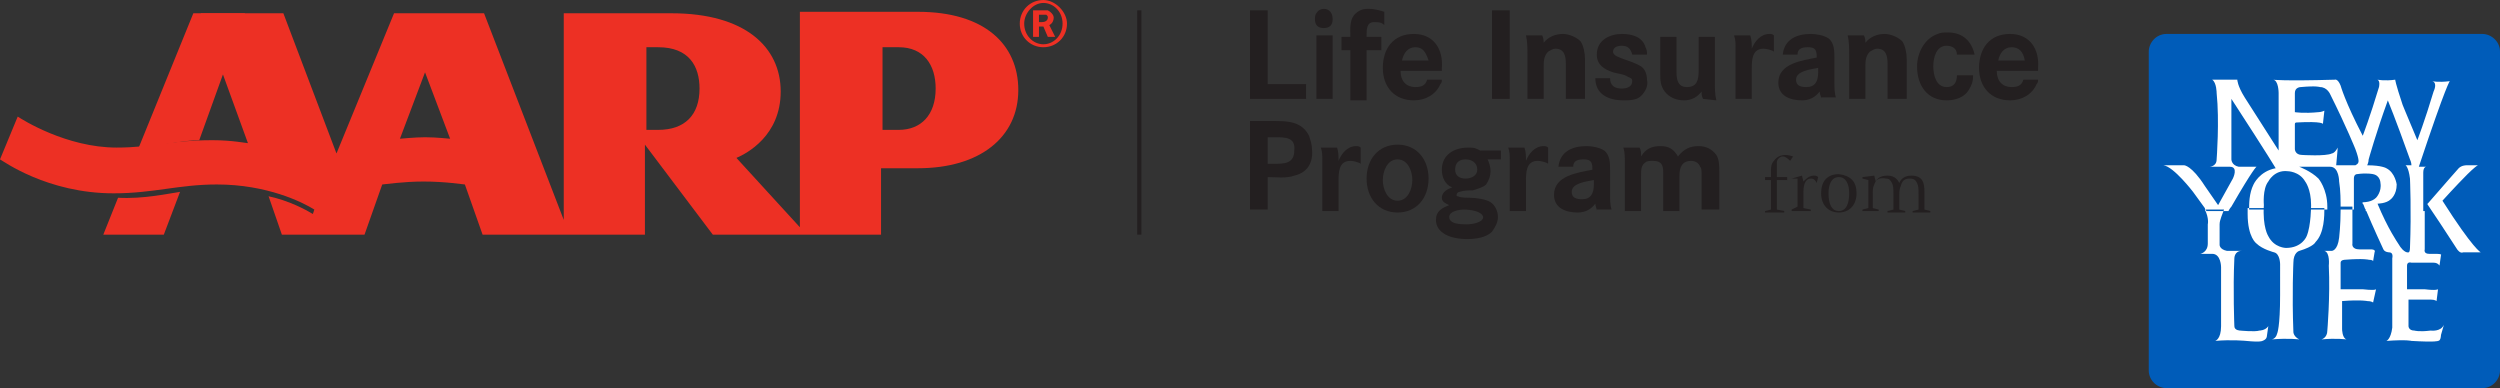 <?xml version="1.0" encoding="utf-8"?>
<!-- Generator: Adobe Illustrator 23.0.3, SVG Export Plug-In . SVG Version: 6.00 Build 0)  -->
<svg version="1.1" id="Layer_1" xmlns="http://www.w3.org/2000/svg" xmlns:xlink="http://www.w3.org/1999/xlink" x="0px" y="0px"
	 viewBox="0 0 169.4 26.3" style="enable-background:new 0 0 169.4 26.3;" xml:space="preserve">
<rect x="0" y="0" width="169.4" height="26.3" fill="#333333" stroke="none"/>
<style type="text/css">
	.st0{fill:none;stroke:#231F20;stroke-width:0.283;}
	.st1{fill:#231F20;}
	.st2{fill:#ED3024;}
	.st3{fill:#005CB9;}
	.st4{fill:#FFFFFF;}
</style>
<line class="st0" x1="77.2" y1="0.7" x2="77.2" y2="15.9"/>
<polygon class="st1" points="84.7,6.7 84.7,0.7 85.9,0.7 85.9,5.7 88.5,5.7 88.5,6.7 "/>
<g>
	<path class="st1" d="M89.7,1.9c-0.4,0-0.6-0.2-0.6-0.6c0-0.1,0-0.3,0.1-0.4c0.1-0.2,0.3-0.3,0.5-0.3c0.4,0,0.6,0.3,0.6,0.7
		S90.1,1.9,89.7,1.9 M89.2,2.4h1.1v4.3h-1.1V2.4z"/>
	<path class="st1" d="M93.1,1.5c-0.5,0-0.5,0.5-0.5,0.9v0.1h1v0.9h-1v3.4h-1.1V3.4h-0.6V2.5h0.6c0-0.6-0.1-1.3,0.5-1.7
		c0.3-0.2,0.5-0.2,0.8-0.2s0.7,0.1,1,0.2v0.9C93.6,1.5,93.4,1.5,93.1,1.5"/>
	<path class="st1" d="M94.9,4.8c0,0.7,0.4,1.1,1,1.1c0.4,0,0.7-0.1,0.8-0.5h1c0,0.1,0,0.2-0.1,0.3c-0.3,0.7-1,1.1-1.8,1.1
		c-1.3,0-2.1-0.9-2.1-2.2c0-1.3,0.7-2.3,2.1-2.3s2,1.1,1.9,2.3v0.2H94.9z M95.9,3.2c-0.5,0-0.8,0.4-0.9,0.9h1.8
		C96.6,3.5,96.4,3.2,95.9,3.2"/>
	<rect x="101.1" y="0.7" class="st1" width="1.2" height="6"/>
	<path class="st1" d="M106.1,6.7V4.3c0-0.5-0.1-1-0.7-1c-0.2,0-0.3,0.1-0.5,0.2c-0.3,0.3-0.3,0.7-0.3,1v2.2h-1.1v-3
		c0-0.4,0-0.9-0.1-1.3h1.1c0.1,0.2,0.1,0.4,0.1,0.5c0.3-0.4,0.8-0.6,1.3-0.6c0.4,0,0.9,0.2,1.2,0.5c0.2,0.3,0.3,0.8,0.3,1.2v2.7
		C107.4,6.7,106.1,6.7,106.1,6.7z"/>
	<path class="st1" d="M111.2,6.5c-0.3,0.3-0.8,0.3-1.2,0.3c-1,0-1.9-0.4-1.9-1.5l0,0h1c0,0.5,0.3,0.7,0.8,0.7c0.3,0,0.7-0.1,0.7-0.5
		c0-0.2-0.1-0.2-0.3-0.3c-0.3-0.2-0.7-0.2-1-0.3c-0.6-0.2-1.1-0.5-1.1-1.2c0-1,0.9-1.4,1.7-1.4c0.7,0,1.4,0.2,1.6,0.9
		c0.1,0.2,0.1,0.3,0.1,0.5h-1c-0.1-0.4-0.3-0.6-0.7-0.6c-0.3,0-0.6,0.1-0.6,0.4s0.5,0.4,0.7,0.5c0.3,0.1,0.9,0.3,1.2,0.5
		s0.4,0.6,0.4,0.9C111.7,5.8,111.5,6.2,111.2,6.5"/>
	<path class="st1" d="M115.4,6.7c-0.1-0.2-0.1-0.3-0.1-0.5c-0.3,0.4-0.7,0.6-1.2,0.6s-1-0.2-1.3-0.6s-0.3-0.8-0.3-1.2V2.5h1.1v2.4
		c0,0.5,0.1,1,0.7,1c0.7,0,0.8-0.5,0.8-1.1V2.5h1.1v3c0,0.5,0,0.9,0.1,1.3L115.4,6.7L115.4,6.7z"/>
	<path class="st1" d="M120.2,3.5c-0.1-0.1-0.5-0.2-0.7-0.2c-0.8,0-0.8,0.8-0.8,1.4v2h-1.1V3.2c0-0.3,0-0.5-0.1-0.8h1.1
		c0.1,0.3,0.1,0.6,0.1,0.9c0.2-0.5,0.6-1,1.2-1c0.1,0,0.2,0,0.3,0.1V3.5z"/>
	<path class="st1" d="M123.4,6.7c0-0.2-0.1-0.3-0.1-0.5c-0.3,0.4-0.7,0.6-1.2,0.6c-0.8,0-1.6-0.3-1.6-1.2c0-1.3,1.6-1.5,2.6-1.7V3.8
		c0-0.5-0.2-0.6-0.6-0.6c-0.4,0-0.7,0.1-0.7,0.5h-1c0.1-1,0.9-1.4,1.9-1.4c0.4,0,0.9,0.1,1.2,0.3c0.4,0.3,0.4,0.9,0.4,1.3v1.7
		c0,0.3,0,0.7,0.1,1h-1V6.7z M121.7,5.4c0,0.4,0.3,0.5,0.7,0.5c0.6,0,0.8-0.4,0.8-1V4.6C122.7,4.7,121.7,4.8,121.7,5.4"/>
	<path class="st1" d="M127.9,6.7V4.3c0-0.5-0.1-1-0.7-1c-0.2,0-0.3,0.1-0.5,0.2c-0.3,0.3-0.3,0.7-0.3,1v2.2h-1.1v-3
		c0-0.4,0-0.9-0.1-1.3h1.1c0.1,0.2,0.1,0.4,0.1,0.5c0.3-0.4,0.8-0.6,1.3-0.6c0.4,0,0.9,0.2,1.2,0.5c0.2,0.3,0.3,0.8,0.3,1.2v2.7
		C129.2,6.7,127.9,6.7,127.9,6.7z"/>
	<path class="st1" d="M133.4,6.1c-0.3,0.5-0.9,0.7-1.5,0.7c-1.3,0-2-1-2-2.3c0-0.9,0.5-1.9,1.4-2.2c0.2-0.1,0.4-0.1,0.7-0.1
		c1,0,1.6,0.6,1.8,1.5h-1.2c0-0.4-0.3-0.6-0.7-0.6c-0.7,0-0.9,0.8-0.9,1.4s0.2,1.4,0.9,1.4c0.5,0,0.7-0.3,0.7-0.8h1.1
		C133.7,5.5,133.6,5.8,133.4,6.1"/>
	<path class="st1" d="M135.3,4.8c0,0.7,0.4,1.1,1,1.1c0.4,0,0.7-0.1,0.8-0.5h1c0,0.1,0,0.2-0.1,0.3c-0.3,0.7-1,1.1-1.8,1.1
		c-1.3,0-2.1-0.9-2.1-2.2c0-1.3,0.7-2.3,2.1-2.3c1.4,0,2,1.1,1.9,2.3v0.2H135.3z M136.3,3.2c-0.5,0-0.8,0.4-0.9,0.9h1.8
		C137.1,3.5,136.8,3.2,136.3,3.2"/>
	<path class="st1" d="M87.7,11.9c-0.5,0.2-1.3,0.1-1.8,0.1v2.2h-1.2v-6h1.6c0.9,0,1.9,0,2.4,1c0.1,0.3,0.2,0.6,0.2,0.9
		C89,11,88.6,11.7,87.7,11.9 M86.4,9.3h-0.5v1.8h0.4c0.7,0,1.4,0,1.4-0.9C87.8,9.3,87.1,9.3,86.4,9.3"/>
	<path class="st1" d="M92.2,11.1c-0.1-0.1-0.5-0.2-0.7-0.2c-0.8,0-0.8,0.8-0.8,1.4v2h-1.1v-3.5c0-0.3,0-0.5-0.1-0.8h1.1
		c0.1,0.3,0.1,0.6,0.1,0.9c0.2-0.5,0.6-1,1.2-1c0.1,0,0.2,0,0.3,0.1V11.1z"/>
	<path class="st1" d="M94.7,14.4c-1.3,0-2.1-1-2.1-2.3s0.8-2.3,2.1-2.3c1.3,0,2.1,1,2.1,2.3S96,14.4,94.7,14.4 M94.7,10.8
		c-0.7,0-1,0.8-1,1.4c0,0.6,0.3,1.4,1,1.4s1-0.8,1-1.4S95.4,10.8,94.7,10.8"/>
	<path class="st1" d="M100.8,10.8c0.1,0.2,0.2,0.5,0.2,0.8s-0.1,0.6-0.3,0.9c-0.2,0.2-0.6,0.3-0.9,0.4c-0.3,0-0.6,0-0.9,0.1
		c-0.1,0-0.2,0.1-0.2,0.2c0,0.1,0,0.1,0.1,0.1c0.1,0.1,0.7,0.1,0.8,0.1c0.4,0,1.1,0.1,1.4,0.3s0.5,0.6,0.5,1s-0.2,0.7-0.4,1
		c-0.4,0.4-1.1,0.5-1.7,0.5c-0.5,0-1.2-0.1-1.6-0.4c-0.3-0.2-0.5-0.5-0.5-0.9c0-0.6,0.4-0.8,0.9-1c-0.2-0.1-0.5-0.2-0.5-0.5
		c0-0.4,0.4-0.6,0.7-0.7c-0.5-0.2-0.7-0.7-0.7-1.2c0-1,0.8-1.5,1.8-1.5c0.2,0,0.4,0,0.6,0.1l0.2,0.1h1.4v0.6H100.8z M99.2,14.2
		c-0.3,0-1,0.1-1,0.5c0,0.5,0.8,0.5,1.2,0.5c0.3,0,1.1-0.1,1.1-0.5C100.4,14.3,99.6,14.2,99.2,14.2 M99.3,10.8
		c-0.4,0-0.7,0.2-0.7,0.7c0,0.4,0.3,0.6,0.7,0.6c0.4,0,0.8-0.2,0.8-0.6C100.1,11,99.7,10.8,99.3,10.8"/>
	<path class="st1" d="M104.9,11.1c-0.1-0.1-0.5-0.2-0.7-0.2c-0.8,0-0.8,0.8-0.8,1.4v2h-1.1v-3.5c0-0.3,0-0.5-0.1-0.8h1.1
		c0.1,0.3,0.1,0.6,0.1,0.9c0.2-0.5,0.6-1,1.2-1c0.1,0,0.2,0,0.3,0.1V11.1z"/>
	<path class="st1" d="M108.2,14.3c0-0.2-0.1-0.3-0.1-0.5c-0.3,0.4-0.7,0.6-1.2,0.6c-0.8,0-1.6-0.3-1.6-1.2c0-1.3,1.6-1.5,2.6-1.7
		v-0.1c0-0.5-0.2-0.6-0.6-0.6s-0.7,0.1-0.7,0.5h-1c0.1-1,0.9-1.4,1.9-1.4c0.4,0,0.9,0.1,1.2,0.3c0.4,0.3,0.4,0.9,0.4,1.3v1.7
		c0,0.3,0,0.7,0.1,1h-1V14.3z M106.5,13c0,0.4,0.3,0.5,0.7,0.5c0.6,0,0.8-0.4,0.8-1v-0.3C107.5,12.3,106.5,12.4,106.5,13"/>
	<path class="st1" d="M115.3,14.3v-2.5c0-0.2,0-0.4-0.1-0.5c-0.1-0.3-0.4-0.4-0.6-0.4c-0.6,0-0.8,0.4-0.8,1v2.4h-1.1v-2.6
		c0-0.5-0.1-0.8-0.7-0.8c-0.2,0-0.4,0-0.5,0.1c-0.3,0.2-0.3,0.5-0.3,0.9v2.4h-1.1V11c0-0.3,0-0.7-0.1-1h1.1c0.1,0.2,0.1,0.3,0.1,0.6
		c0.3-0.5,0.7-0.7,1.3-0.7s0.9,0.2,1.2,0.7c0.4-0.5,0.8-0.7,1.4-0.7c0.5,0,0.9,0.2,1.2,0.6c0.2,0.3,0.2,0.8,0.2,1.1v2.6h-1.2V14.3z"
		/>
	<path class="st1" d="M121.3,10.9c-0.1-0.1-0.3-0.3-0.5-0.3s-0.4,0.2-0.4,0.4s0,0.4,0,0.8V12h0.7v0.2h-0.7v2l0.5,0.1v0.1h-1.3v-0.1
		l0.4-0.1v-2h-0.4V12h0.4v-0.4c0-0.2,0-0.5,0.2-0.7c0.2-0.3,0.5-0.4,0.8-0.4c0.2,0,0.5,0.1,0.5,0.1L121.3,10.9z"/>
	<path class="st1" d="M121.4,12.1L121.4,12.1l0.7-0.2l0.1,0.4c0.2-0.2,0.4-0.4,0.7-0.4c0.1,0,0.2,0,0.3,0.1l-0.1,0.4
		c-0.1-0.2-0.2-0.3-0.4-0.3c-0.3,0-0.5,0.3-0.5,0.9v1.1l0.5,0.1v0.1h-1.3v-0.1l0.4-0.2v-1.9L121.4,12.1z"/>
	<path class="st1" d="M125.8,13.1c0,0.8-0.5,1.3-1.2,1.3s-1.2-0.5-1.2-1.3s0.4-1.3,1.2-1.3C125.4,11.9,125.8,12.3,125.8,13.1
		 M124.6,14.3c0.5,0,0.7-0.5,0.7-1.2c0-0.6-0.2-1.1-0.7-1.1s-0.7,0.5-0.7,1.1C123.9,13.8,124.1,14.3,124.6,14.3"/>
	<path class="st1" d="M127,12.5c-0.1,0.2-0.1,0.4-0.1,0.6v1l0.4,0.1v0.1h-1.1v-0.1l0.4-0.1v-1.9l-0.4-0.1V12l0.8-0.1l0.1,0.4
		c0.1-0.2,0.3-0.4,0.8-0.4s0.7,0.3,0.8,0.5c0.1-0.3,0.4-0.5,0.8-0.5c0.8,0,0.9,0.5,0.9,1.1v1.2l0.4,0.1v0.1h-1.2v-0.1l0.4-0.1v-1
		c0-0.4,0-0.6-0.1-0.8s-0.2-0.3-0.5-0.3s-0.5,0.1-0.6,0.5c-0.1,0.2-0.1,0.4-0.1,0.6v1l0.4,0.1v0.1h-1.2v-0.1l0.4-0.1v-1
		c0-0.4,0-0.6-0.1-0.8s-0.2-0.3-0.4-0.3C127.3,12,127.1,12.2,127,12.5"/>
	<path class="st2" d="M71,2.5l-0.3-0.7h-0.3v0.7H70V0.7h0.6c0.1,0,0.3,0,0.4,0c0.2,0.1,0.4,0.3,0.4,0.5s-0.1,0.4-0.3,0.5l0.4,0.8H71
		z M70.9,1c-0.1,0-0.2,0-0.3,0h-0.2v0.5h0.2c0.2,0,0.4-0.1,0.4-0.3C71,1.1,71,1.1,70.9,1"/>
	<path class="st2" d="M70.7,0c-0.9,0-1.6,0.7-1.6,1.6s0.7,1.6,1.6,1.6s1.6-0.7,1.6-1.6C72.3,0.8,71.5,0,70.7,0 M70.7,3
		c-0.7,0-1.3-0.6-1.3-1.4c0-0.7,0.6-1.4,1.3-1.4c0.7,0,1.3,0.6,1.3,1.4S71.4,3,70.7,3"/>
	<path class="st2" d="M8,13.4c1.7,0.1,3.5-0.3,4.2-0.4l-1.1,2.9H7L8,13.4z"/>
	<path class="st2" d="M13.1,0.9L9.4,10c1.4-0.1,3-0.5,4.1-0.5l3.1-8.6C16.6,0.9,13.1,0.9,13.1,0.9z"/>
	<path class="st2" d="M21.2,14.5c-0.5-0.3-1.6-0.9-3-1.2l0.9,2.6h5.6l1.2-3.4c0.1,0,1.4-0.2,2.8-0.2c1.5,0,2.7,0.2,2.8,0.2l1.2,3.4
		h11V9.8l4.6,6.1h11.4v-4.5h2.5c4.2,0,6.8-2.1,6.8-5.3c0-3.1-2.3-5.3-6.8-5.3h-8v14.6l-4.3-4.7c0.7-0.3,3-1.5,3-4.5
		s-2.4-5.3-7.4-5.3h-7.3v14l-5.4-14h-6.1l-3.9,9.5l-3.6-9.5h-5.6l3.2,8.8c-0.1,0-1.1-0.2-2.4-0.2c-3,0-4,0.5-6.5,0.5
		c-3.4,0-6.4-1.9-6.7-2.1L0,10.8c0.2,0.1,3.2,2.3,7.7,2.3c2.7,0,4.4-0.6,7-0.6c3.4,0,5.8,1.2,6.6,1.7L21.2,14.5z M28.8,4.9l1.7,4.5
		c-0.1,0-0.9-0.1-1.7-0.1c-0.7,0-1.6,0.1-1.7,0.1L28.8,4.9z M43.8,8.9V3.2h0.8c2.1,0,2.8,1.3,2.8,2.8c0,1.8-1,2.8-2.8,2.8h-0.8V8.9z
		 M59.8,8.9V3.2h1.1c1.7,0,2.5,1.2,2.5,2.8c0,1.8-1,2.8-2.5,2.8h-1.1V8.9z"/>
	<path class="st3" d="M145.6,3.5c0-0.6,0.5-1.2,1.2-1.2h21.4c0.6,0,1.2,0.5,1.2,1.2v21.6c0,0.6-0.5,1.2-1.2,1.2h-21.4
		c-0.6,0-1.2-0.5-1.2-1.2V3.5z"/>
	<path class="st4" d="M160.3,14.2c-0.1-0.1-0.1-0.3-0.2-0.4c0,0-0.1-0.1,0.1-0.1c0,0,0.5,0,0.8-0.3c0,0,0.4-0.4,0.3-1
		c0,0,0-0.5-0.5-0.6c0,0-0.4-0.1-1.1,0c0,0-0.2,0-0.2,0.3v2.1h-0.9c0-0.6,0-1.3-0.1-1.9c0,0,0-1-0.6-1h-2.1c0,0,0.8,0.3,1.3,0.8
		c0,0,0.6,0.7,0.6,1.9c0,0,0,0.1,0,0.2h-5.3c0-0.4,0-1.1,0.3-1.7c0,0,0.4-0.9,1.5-1.1c0,0-0.4-0.7-3-4.7v4.1c0,0,0,0.4,0.5,0.5h1.2
		c0,0-0.2,0.1-1.7,2.7c0,0-0.1,0.1-0.2,0.3h-1.5c0-0.1-0.1-0.1-0.1-0.2l-0.8-1.1c0,0-1.3-1.7-2-1.8h1.4c0,0,0.5,0,1.4,1.4l0.9,1.3
		l1-1.8c0,0,0.4-0.8-0.2-0.8h-1.4c0,0,0.5,0,0.5-0.5c0,0,0.2-2.6,0-4.5c0,0,0-0.7-0.3-0.9h1.7c0,0,0,0.4,0.5,1.2l2.3,3.6V6.3
		c0,0,0-0.9-0.4-0.9c0,0,0.7,0.1,4.2,0c0,0,0.2-0.1,0.4,0.4c0,0,0.3,1.1,1.5,3.4c0,0,0.5-1.3,1.1-3.3c0,0,0.1-0.4-0.1-0.5
		c0,0,0.5,0.1,1.2,0c0,0,0,0.2,0.5,1.7c0,0,0.2,0.5,1,2.4c0,0,0.5-1.3,1.1-3.3c0,0,0.3-0.6-0.1-0.7c0,0,0.4,0.1,1.2,0
		c0,0-0.2,0.1-2.1,5.8h0.5c0,0-0.2,0-0.2,0.4c0,0,0,0.9,0,2.6h-3.9V14.2z M149.4,14.2c0.3,0.6,0.2,1,0.2,1v1.3
		c0,0.6-0.5,0.7-0.5,0.7h0.8c0.6,0,0.6,0.9,0.6,0.9c0,2.2,0,4,0,4c0,0.9-0.4,1-0.4,1c1.1-0.1,2.1,0,2.1,0c1,0.1,1.1,0,1.1,0
		c0.3-0.1,0.3-0.3,0.3-0.3l0.1-0.7c-0.2,0.3-0.6,0.3-0.6,0.3c-0.3,0.1-1.3,0-1.3,0s-0.4,0-0.4-0.3c0,0-0.1-2.5,0-4.6
		c0,0,0-0.5,0.5-0.5h-1c-0.5-0.1-0.5-0.4-0.5-0.4v-1.4c0-0.3,0.2-0.7,0.3-1C150.7,14.2,149.4,14.2,149.4,14.2z M152.3,14.2
		c0,0.2,0,0.3,0,0.3c0,1.6,0.6,2,0.6,2c0.4,0.4,1.2,0.6,1.2,0.6c0.4,0.1,0.4,0.8,0.4,0.8V20c0,2.2-0.2,2.6-0.2,2.6
		c-0.1,0.4-0.4,0.4-0.4,0.4c1.2-0.1,1.9,0,1.9,0c-0.4-0.2-0.4-0.5-0.4-0.5c-0.1-2.6,0-4.7,0-4.7c0-0.7,0.4-0.8,0.4-0.8
		c1-0.3,1.1-0.6,1.1-0.6c0.6-0.6,0.6-1.8,0.6-2.3h-5.2V14.2z M158.6,14.2c0,1.1-0.1,1.9-0.1,1.9C158.4,17,158,17,158,17h-0.5
		c0.4,0.1,0.3,1,0.3,1c0.1,2.1-0.1,4.4-0.1,4.4c0,0.5-0.4,0.6-0.4,0.6c1-0.1,1.7,0,1.7,0c-0.3-0.1-0.3-0.7-0.3-0.7v-1.9
		c1.3-0.1,1.7,0,1.7,0c0.3,0,0.4,0.1,0.4,0.1l0.2-0.9c-0.1,0.1-0.9,0-0.9,0h-1.5v-1.8c0-0.2,0.3-0.2,0.3-0.2c1.3-0.1,1.6,0,1.6,0
		c0.3,0,0.3,0.1,0.3,0.1l0.1-0.6c0.1-0.2-0.2-0.2-0.2-0.2h-0.8c-0.6,0-0.5-0.4-0.5-0.4V14h-0.8V14.2z M160.3,14.2
		c0.5,1.2,1.2,2.7,1.2,2.7c0.1,0.2,0.4,0.2,0.4,0.2c0.3,0,0.2,0.4,0.2,0.4c0,2.5,0,4.7,0,4.7c-0.1,0.8-0.4,0.9-0.4,0.9
		c1.4-0.1,1.7,0,1.7,0c1.7,0.1,1.8,0,1.8,0c0.2,0,0.2-0.4,0.2-0.4l0.2-0.7c-0.2,0.5-0.9,0.4-0.9,0.4c-0.8,0.1-1.1,0-1.1,0
		c-0.4,0-0.4-0.3-0.4-0.3v-1.8c1.3,0,1.5,0,1.5,0c0.3,0,0.4,0.1,0.4,0.1l0.1-0.8c0,0-0.1,0.1-0.9,0c0,0,0.2,0-1.2,0V18
		c0-0.3,0.3-0.2,0.3-0.2c1.3,0,1.5,0,1.5,0c0.3,0,0.4,0.2,0.4,0.2l0.1-0.7c0.1-0.1-0.3-0.1-0.3-0.1h-0.5c-0.4,0-0.3-0.3-0.3-0.3
		v-2.6h-4V14.2z M166.5,16.9c0,0,0.2,0.3,0.4,0.2h1.2c0,0-0.5-0.2-2.6-3.5c0,0,0.9-1,1.7-1.8c0,0,0.5-0.5,0.7-0.6h-0.8
		c0,0-0.3,0-0.5,0.2c0,0-0.8,0.9-2.1,2.4C164.4,13.8,164.5,13.8,166.5,16.9"/>
	<path class="st3" d="M155.9,5.9c1.1-0.1,1.3,0,1.3,0c0.5,0,0.7,0.5,0.7,0.5c1.1,2.2,1.7,3.7,1.7,3.7c0.3,0.8,0.2,0.9,0.2,0.9
		c0,0.1-0.2,0.2-0.2,0.2h-1.3c0.1-1,0.1-1.2,0.1-1.2c-0.2,0.4-0.4,0.4-0.4,0.4c-0.4,0.2-2,0.1-2,0.1c-0.5,0-0.5-0.4-0.5-0.4
		c0-0.9,0-1.7,0-1.7c0-0.1,0.1-0.1,0.1-0.1c1.8-0.1,1.8,0.1,1.8,0.1l0.1-0.9c-0.2,0.1-0.4,0.1-0.4,0.1c-1,0.1-1.6,0-1.6,0V6.3
		C155.5,5.9,155.9,5.9,155.9,5.9"/>
	<path class="st3" d="M153.4,13.9c-0.1,1.5,0.3,2.1,0.3,2.1c0.4,0.8,1.2,0.8,1.2,0.8c1.1,0,1.4-0.8,1.4-0.8c0.3-0.7,0.3-2.1,0.3-2.1
		c0-1.1-0.4-1.6-0.4-1.6c-0.4-0.7-1.2-0.7-1.2-0.7c-0.9-0.1-1.3,0.7-1.3,0.7C153.3,12.8,153.4,13.9,153.4,13.9"/>
	<path class="st3" d="M161.1,13.8c0.7,1.7,1.4,2.7,1.4,2.7c0.4,0.7,0.7,0.6,0.7,0.6c0.1,0,0.1-0.3,0.1-0.3c0.1-2.5,0-4.7,0-4.7
		c-0.1-0.8-0.3-0.9-0.3-0.9h0.4c0-0.2-0.1-0.4-0.1-0.4c-1-2.8-1.5-4-1.5-4c-0.8,2.2-1.3,4-1.3,4c0,0.2-0.1,0.4-0.1,0.4
		c1,0,1.3,0.2,1.3,0.2c0.6,0.3,0.7,1.1,0.7,1.1c0,0.7-0.4,1-0.4,1C161.7,13.8,161.1,13.8,161.1,13.8"/>
</g>
</svg>
